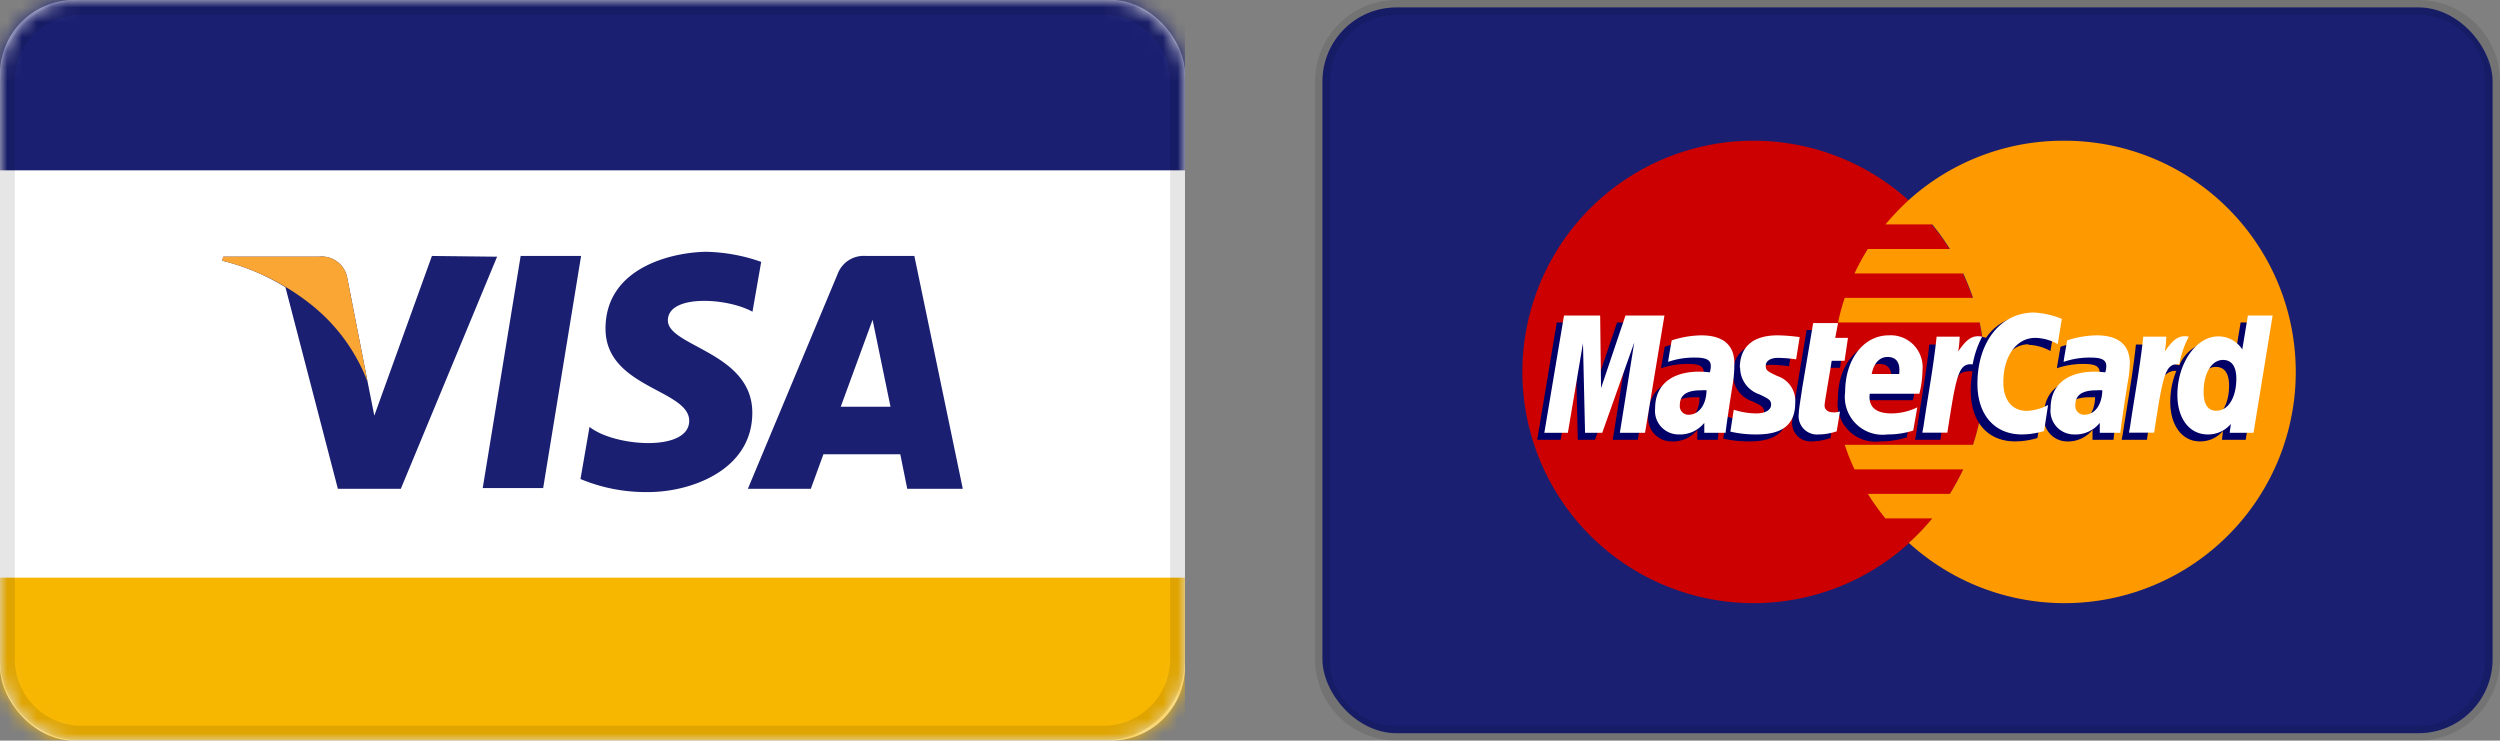 <svg xmlns="http://www.w3.org/2000/svg" xmlns:xlink="http://www.w3.org/1999/xlink" viewBox="0 0 168.78 50"><rect x="0" y="0" width="168.78" height="50" fill="#808080" stroke="none"/><defs><style>.cls-1,.cls-7{fill:#fff;}.cls-2,.cls-9{fill:#1a1f71;}.cls-3{opacity:0.1;}.cls-4{fill:#c00;}.cls-10,.cls-11,.cls-4,.cls-5,.cls-6,.cls-7,.cls-9{fill-rule:evenodd;}.cls-5{fill:#f90;}.cls-6{fill:#006;}.cls-8{mask:url(#mask);}.cls-10{fill:#f7b600;}.cls-11{fill:#faa634;}</style><mask id="mask" x="0" y="0" width="80" height="50" maskUnits="userSpaceOnUse"><g id="mask-2"><rect id="path-1" class="cls-1" width="80" height="50" rx="5"/></g></mask></defs><title>credit-card</title><g id="Livello_2" data-name="Livello 2"><g id="Livello_1-2" data-name="Livello 1"><g id="master_card_old_dark_blue" data-name="master card old dark blue"><g id="base"><rect class="cls-2" x="89.28" y="0.5" width="79" height="49" rx="5"/><g class="cls-3"><path d="M163.28,50h-69a5.51,5.51,0,0,1-5.5-5.5V5.5A5.51,5.51,0,0,1,94.28,0h69a5.51,5.51,0,0,1,5.5,5.5v39A5.51,5.51,0,0,1,163.28,50Zm-69-49a4.51,4.51,0,0,0-4.5,4.5v39a4.51,4.51,0,0,0,4.5,4.5h69a4.51,4.51,0,0,0,4.5-4.5V5.5a4.51,4.51,0,0,0-4.5-4.5Z"/></g></g><g id="Group"><g id="Fill-333"><path class="cls-4" d="M134,25.11A15.61,15.61,0,1,1,118.39,9.5,15.61,15.61,0,0,1,134,25.11"/></g><g id="Fill-334"><path class="cls-5" d="M139.35,9.5a15.56,15.56,0,0,0-10.48,4,17.6,17.6,0,0,0-1.58,1.65h3.16a16.18,16.18,0,0,1,1.19,1.66H126.1a16.41,16.41,0,0,0-.9,1.65h7.34a16.69,16.69,0,0,1,.66,1.65h-8.66a15,15,0,0,0-.45,1.66h9.56a15.76,15.76,0,0,1-.45,8.26h-8.66a15.93,15.93,0,0,0,.66,1.66h7.34a16.41,16.41,0,0,1-.9,1.65H126.1A16.05,16.05,0,0,0,127.29,35h3.16a15.4,15.4,0,0,1-1.58,1.65A15.61,15.61,0,1,0,139.35,9.5"/></g><g id="Fill-336"><path class="cls-6" d="M114.74,26.82l-.37,0c-1,0-1.45.33-1.45,1a.59.59,0,0,0,.61.65c.69,0,1.19-.66,1.21-1.61ZM116,29.69h-1.41l0-.67a2.09,2.09,0,0,1-1.77.78A1.58,1.58,0,0,1,111.28,28c0-1.56,1.1-2.48,3-2.48a6.38,6.38,0,0,1,.69.05,1.59,1.59,0,0,0,.06-.42c0-.42-.29-.58-1.08-.58a5.43,5.43,0,0,0-1.8.29c0-.11.24-1.45.24-1.45a6.65,6.65,0,0,1,2-.34c1.45,0,2.22.65,2.22,1.89a8.07,8.07,0,0,1-.14,1.27c-.14.93-.46,2.93-.5,3.42Z"/></g><g id="Fill-337"><polyline class="cls-6" points="110.57 29.69 108.88 29.69 109.85 23.6 107.68 29.69 106.52 29.69 106.38 23.64 105.36 29.69 103.78 29.69 105.1 21.77 107.54 21.77 107.68 26.2 109.17 21.77 111.88 21.77 110.57 29.69"/></g><g id="Fill-338"><path class="cls-6" d="M141.44,26.82l-.37,0c-1,0-1.45.33-1.45,1a.59.59,0,0,0,.61.65c.69,0,1.19-.66,1.21-1.61Zm1.24,2.87h-1.41l0-.67a2.13,2.13,0,0,1-1.78.78A1.58,1.58,0,0,1,138,28c0-1.56,1.1-2.48,3-2.48a6.21,6.21,0,0,1,.69.05,1.59,1.59,0,0,0,.06-.42c0-.42-.29-.58-1.08-.58a5.43,5.43,0,0,0-1.8.29c0-.11.24-1.45.24-1.45a6.65,6.65,0,0,1,2-.34c1.45,0,2.22.65,2.22,1.89a8.07,8.07,0,0,1-.14,1.27c-.14.93-.46,2.93-.5,3.42Z"/></g><g id="Fill-339"><path class="cls-6" d="M123.51,29.59a3.77,3.77,0,0,1-1.22.21A1.24,1.24,0,0,1,121,28.39a15,15,0,0,1,.24-1.72c.09-.6.73-4.39.73-4.39h1.68l-.19,1h1l-.23,1.55h-1c-.19,1.22-.47,2.75-.47,2.95s.17.48.58.48a1.36,1.36,0,0,0,.45-.06l-.22,1.42"/></g><g id="Fill-340"><path class="cls-6" d="M128.68,29.54a5.72,5.72,0,0,1-1.73.26,2.56,2.56,0,0,1-2.87-2.87c0-2.2,1.25-3.82,3-3.82a2.15,2.15,0,0,1,2.27,2.33,6.74,6.74,0,0,1-.21,1.58h-3.35c-.11.94.48,1.32,1.46,1.32a4,4,0,0,0,1.76-.4l-.28,1.6Zm-1-3.82c0-.13.18-1.15-.79-1.15-.53,0-.92.41-1.07,1.15Z"/></g><g id="Fill-341"><path class="cls-6" d="M117,25.29a1.9,1.9,0,0,0,1.29,1.8c.69.32.8.41.8.71s-.31.58-1,.58a4.61,4.61,0,0,1-1.51-.26l-.24,1.49a7.62,7.62,0,0,0,1.77.19c1.78,0,2.61-.68,2.61-2.15a1.79,1.79,0,0,0-1.19-1.8c-.71-.32-.8-.39-.8-.69s.29-.53.83-.53a8,8,0,0,1,1.22.1l.24-1.5a11.33,11.33,0,0,0-1.49-.12c-1.9,0-2.55,1-2.55,2.18"/></g><g id="Fill-342"><path class="cls-6" d="M136.92,23.28a3.24,3.24,0,0,1,1.51.42l.28-1.71a4.93,4.93,0,0,0-1.86-.67,3.36,3.36,0,0,0-2.77,1.49c-1-.33-1.39.33-1.88,1l-.44.1a3.56,3.56,0,0,0,.05-.65h-1.56c-.21,2-.59,4-.88,6l-.08.43H131c.28-1.84.43-3,.53-3.81l.64-.36c.09-.35.39-.47,1-.46a7.12,7.12,0,0,0-.12,1.32c0,2.11,1.14,3.42,3,3.42a5.27,5.27,0,0,0,1.5-.23l.3-1.8a3.35,3.35,0,0,1-1.44.4c-1,0-1.58-.73-1.58-1.93,0-1.74.88-3,2.15-3"/></g><g id="Fill-343"><path class="cls-6" d="M151.27,21.77l-.38,2.29a2.11,2.11,0,0,0-1.62-1,2.63,2.63,0,0,0-2.14,1.6,14.21,14.21,0,0,1-1.44-.4h0a9.52,9.52,0,0,0,.07-1H144.2c-.21,2-.58,4-.88,6l-.08.43h1.7c.23-1.49.4-2.72.53-3.7.58-.52.87-1,1.46-.95a5.52,5.52,0,0,0-.41,2.09c0,1.61.81,2.67,2,2.67a2,2,0,0,0,1.56-.71l-.07.6h1.6l1.29-7.92Zm-2.12,6.43c-.58,0-.87-.42-.87-1.27,0-1.26.55-2.16,1.31-2.16.59,0,.9.44.9,1.26,0,1.28-.55,2.17-1.34,2.17Z"/></g><g id="Fill-344"><polyline class="cls-7" points="111.06 29.22 109.36 29.22 110.33 23.13 108.17 29.22 107.01 29.22 106.87 23.17 105.85 29.22 104.26 29.22 105.59 21.3 108.03 21.3 108.09 26.2 109.74 21.3 112.37 21.3 111.06 29.22"/></g><g id="Fill-345"><path class="cls-7" d="M115.23,26.35a2.76,2.76,0,0,0-.38,0c-1,0-1.44.33-1.44,1A.58.58,0,0,0,114,28c.69,0,1.18-.65,1.21-1.61Zm1.24,2.87h-1.41l0-.67a2.12,2.12,0,0,1-1.77.78,1.59,1.59,0,0,1-1.55-1.76c0-1.57,1.09-2.48,3-2.48a6,6,0,0,1,.69.05,1.33,1.33,0,0,0,.07-.42c0-.42-.29-.58-1.09-.58a5.35,5.35,0,0,0-1.79.29c0-.11.24-1.45.24-1.45a6.64,6.64,0,0,1,2-.34c1.46,0,2.23.65,2.23,1.89A8,8,0,0,1,117,25.8c-.15.93-.46,2.94-.5,3.42Z"/></g><g id="Fill-346"><path class="cls-7" d="M139.2,21.52l-.28,1.71a3.24,3.24,0,0,0-1.51-.42c-1.27,0-2.16,1.22-2.16,3,0,1.21.6,1.93,1.59,1.93a3.35,3.35,0,0,0,1.43-.4L138,29.1a5.32,5.32,0,0,1-1.5.23c-1.83,0-3-1.31-3-3.42,0-2.83,1.57-4.81,3.82-4.81a5.75,5.75,0,0,1,1.86.42"/></g><g id="Fill-347"><path class="cls-7" d="M141.93,26.35a2.69,2.69,0,0,0-.38,0c-1,0-1.44.33-1.44,1a.59.59,0,0,0,.61.65c.69,0,1.18-.65,1.21-1.61Zm1.24,2.87h-1.41l0-.67a2.11,2.11,0,0,1-1.77.78,1.59,1.59,0,0,1-1.55-1.76c0-1.57,1.09-2.48,3-2.48a6,6,0,0,1,.69.05,1.33,1.33,0,0,0,.07-.42c0-.42-.29-.58-1.09-.58a5.41,5.41,0,0,0-1.79.29c0-.11.24-1.45.24-1.45a6.64,6.64,0,0,1,2-.34c1.46,0,2.23.65,2.23,1.89a8,8,0,0,1-.14,1.27c-.15.93-.46,2.94-.5,3.42Z"/></g><g id="Fill-348"><path class="cls-7" d="M124,29.12a3.82,3.82,0,0,1-1.22.21,1.24,1.24,0,0,1-1.34-1.41c0-.29.13-1,.23-1.72l.74-4.39h1.68l-.19,1h.86l-.23,1.55h-.87c-.19,1.22-.47,2.75-.48,3s.18.48.59.48a1.36,1.36,0,0,0,.45-.06L124,29.12"/></g><g id="Fill-349"><path class="cls-7" d="M129.16,29.07a5.67,5.67,0,0,1-1.73.26,2.55,2.55,0,0,1-2.86-2.87c0-2.2,1.25-3.82,2.94-3.82A2.15,2.15,0,0,1,129.79,25a6.74,6.74,0,0,1-.21,1.58h-3.35c-.12.94.48,1.33,1.46,1.33a4,4,0,0,0,1.75-.41l-.28,1.6Zm-.94-3.82c0-.13.18-1.15-.79-1.15-.53,0-.92.41-1.07,1.15Z"/></g><g id="Fill-350"><path class="cls-7" d="M117.48,24.82a1.9,1.9,0,0,0,1.29,1.8c.69.32.8.41.8.71s-.31.58-1,.58a5,5,0,0,1-1.52-.25l-.23,1.48a7.59,7.59,0,0,0,1.76.19c1.79,0,2.62-.68,2.62-2.15a1.76,1.76,0,0,0-1.2-1.79c-.71-.33-.79-.4-.79-.7s.28-.53.83-.53a9.64,9.64,0,0,1,1.22.1l.24-1.5a11.33,11.33,0,0,0-1.49-.12c-1.9,0-2.55,1-2.55,2.18"/></g><g id="Fill-351"><path class="cls-7" d="M152.14,29.22h-1.61l.08-.6a2,2,0,0,1-1.56.71c-1.23,0-2.05-1.06-2.05-2.67,0-2.14,1.27-3.95,2.76-3.95a1.91,1.91,0,0,1,1.62.88l.38-2.29h1.67l-1.29,7.92Zm-2.5-1.49c.79,0,1.34-.89,1.34-2.17,0-.82-.32-1.26-.9-1.26-.77,0-1.31.9-1.31,2.16,0,.85.29,1.27.87,1.27Z"/></g><g id="Fill-352"><path class="cls-7" d="M144.69,22.78c-.21,2-.59,4-.88,6l-.08.43h1.7c.6-3.94.75-4.71,1.7-4.61a6.32,6.32,0,0,1,.64-1.87c-.71-.15-1.1.26-1.62,1a6.51,6.51,0,0,0,.1-1h-1.56"/></g><g id="Fill-353"><path class="cls-7" d="M130.74,22.78c-.21,2-.59,4-.88,6l-.08.43h1.69c.61-3.94.76-4.71,1.71-4.61a6.32,6.32,0,0,1,.64-1.87c-.71-.15-1.11.26-1.62,1a6.51,6.51,0,0,0,.1-1h-1.56"/></g></g></g><g id="visa_extreme" data-name="visa extreme"><g id="Mask-3" data-name="Mask"><rect class="cls-1" width="80" height="50" rx="5"/></g><g class="cls-8"><g id="Rectangle-6-Copy-2"><path class="cls-9" d="M0,2A2,2,0,0,1,2,0H78a2,2,0,0,1,2,2v9.5H0Z"/></g></g><g class="cls-8"><g id="Rectangle-6-Copy-3"><path class="cls-10" d="M0,39H80v9a2,2,0,0,1-2,2H2a2,2,0,0,1-2-2Z"/></g></g><g id="base-2" data-name="base" class="cls-3"><path d="M74.5,50H5.5A5.51,5.51,0,0,1,0,44.5V5.5A5.51,5.51,0,0,1,5.5,0h69A5.51,5.51,0,0,1,80,5.5v39A5.51,5.51,0,0,1,74.5,50ZM5.5,1A4.51,4.51,0,0,0,1,5.5v39A4.51,4.51,0,0,0,5.5,49h69A4.51,4.51,0,0,0,79,44.5V5.5A4.51,4.51,0,0,0,74.5,1Z"/></g><g id="Shape"><polygon class="cls-9" points="36.67 32.95 32.59 32.95 35.15 17.28 39.23 17.28 36.67 32.95"/></g><path class="cls-9" d="M29.16,17.28,25.27,28.06l-.46-2.32h0l-1.37-7a1.75,1.75,0,0,0-1.93-1.41H15.07l-.07.27a14.93,14.93,0,0,1,4.27,1.79L22.81,33h4.25l6.5-15.67Z"/><path class="cls-9" d="M61.25,33H65L61.73,17.28H58.45a1.87,1.87,0,0,0-1.88,1.17L50.49,33h4.25l.85-2.33h5.19L61.25,33Zm-4.49-5.54,2.15-5.87,1.21,5.87Z"/><path class="cls-9" d="M50.8,21.05l.59-3.37A11.85,11.85,0,0,0,47.72,17c-2,0-6.84.89-6.84,5.19,0,4,5.65,4.1,5.65,6.22s-5.06,1.75-6.73.41l-.61,3.52a11.46,11.46,0,0,0,4.6.88c2.79,0,7-1.44,7-5.36,0-4.08-5.7-4.46-5.7-6.23s4-1.54,5.72-.58Z"/><path class="cls-11" d="M24.81,25.74l-1.37-7a1.75,1.75,0,0,0-1.93-1.41H15.07l-.07.27a15.83,15.83,0,0,1,6.05,3,12.21,12.21,0,0,1,3.76,5.16Z"/></g></g></g></svg>